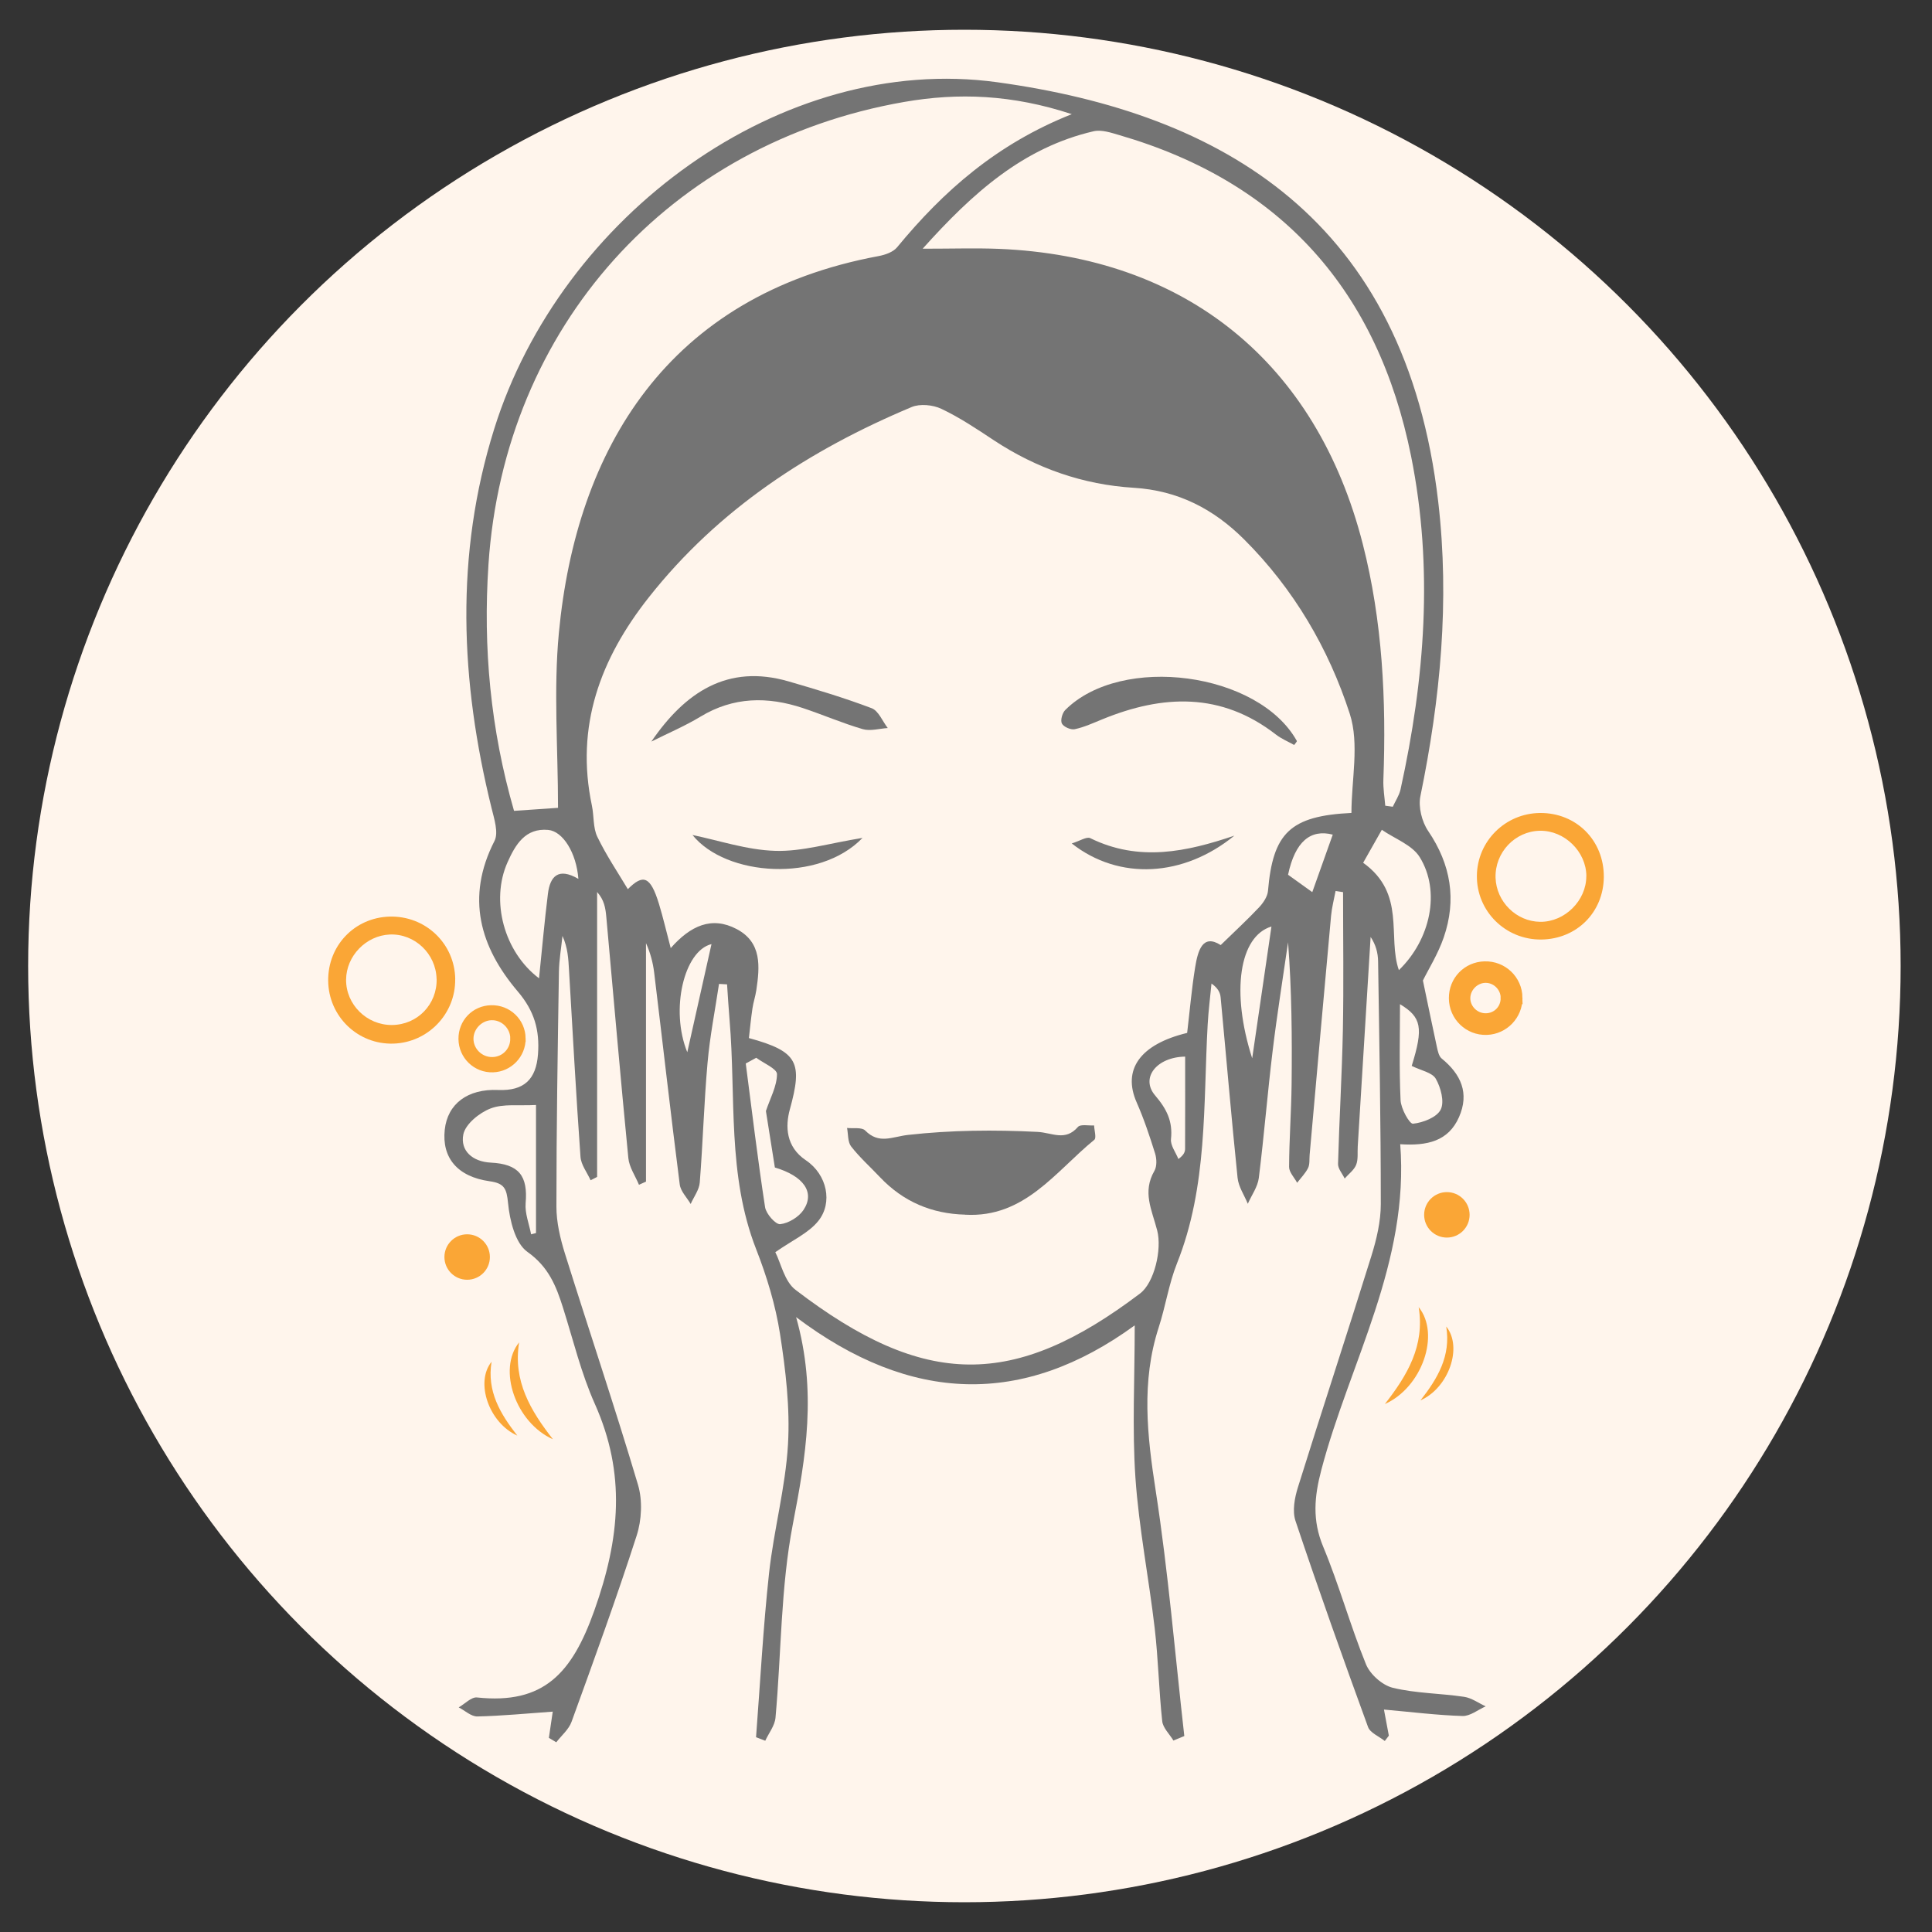 <svg viewBox="0 0 300 300" version="1.1" xmlns="http://www.w3.org/2000/svg">
  <rect x="0" y="0" width="300" height="300" fill="#333333" stroke="none"/>
  <defs>
    <style>
      .cls-1, .cls-2, .cls-3 {
        fill: #faa636;
      }

      .cls-4 {
        fill: #fff5ec;
      }

      .cls-5 {
        fill: #747474;
      }

      .cls-2 {
        stroke-width: 2px;
      }

      .cls-2, .cls-3 {
        stroke: #faa636;
        stroke-miterlimit: 10;
      }
    </style>
  </defs>
  
  <g>
    <g id="Layer_1">
      <g data-sanitized-data-name="Layer_1" data-name="Layer_1" id="Layer_1-2">
        <circle r="145.38" cy="150" cx="149.75" class="cls-4"></circle>
      </g>
      <g>
        <path d="M217.42,177.59c1.46,18.47-7.84,33.95-12.24,50.64-1.1,4.18-1.43,7.83.28,11.93,2.49,5.98,4.21,12.27,6.65,18.27.64,1.57,2.55,3.26,4.17,3.65,3.59.87,7.38.85,11.06,1.4,1.17.17,2.24.97,3.36,1.48-1.2.53-2.41,1.53-3.59,1.5-3.96-.12-7.91-.62-12.21-1,.28,1.47.52,2.76.76,4.05-.21.28-.42.55-.63.83-.89-.72-2.27-1.26-2.6-2.17-3.88-10.63-7.68-21.29-11.27-32.02-.51-1.53-.13-3.57.38-5.2,3.74-11.99,7.67-23.91,11.4-35.9.81-2.6,1.47-5.38,1.47-8.08,0-12.57-.23-25.13-.42-37.7-.02-1.28-.34-2.56-1.16-3.78-.67,10.84-1.33,21.68-2,32.52-.06.96.09,2.02-.25,2.87-.33.81-1.17,1.42-1.78,2.12-.36-.76-1.05-1.53-1.03-2.27.19-6.9.61-13.8.75-20.7.14-7.16.03-14.33.03-21.5-.39-.06-.77-.12-1.16-.18-.24,1.28-.58,2.55-.7,3.84-1.13,12.37-2.23,24.75-3.33,37.13-.06.69.04,1.46-.24,2.04-.42.84-1.12,1.54-1.7,2.3-.44-.82-1.26-1.65-1.25-2.47.02-4.28.34-8.56.39-12.84.08-7.3.02-14.61-.55-22.03-.81,5.61-1.71,11.2-2.39,16.82-.8,6.58-1.33,13.19-2.15,19.76-.17,1.39-1.12,2.68-1.71,4.02-.55-1.34-1.45-2.65-1.59-4.04-.96-9.33-1.75-18.68-2.63-28.01-.07-.73-.4-1.43-1.42-2.15-.2,2.11-.47,4.21-.59,6.32-.7,12.49.02,25.14-4.77,37.14-1.27,3.18-1.77,6.67-2.84,9.95-2.73,8.43-1.79,16.78-.46,25.36,1.95,12.62,3,25.38,4.44,38.08-.56.23-1.13.46-1.69.7-.6-1-1.63-1.96-1.74-3.01-.52-4.8-.61-9.65-1.17-14.45-.91-7.79-2.45-15.53-2.99-23.34-.52-7.62-.11-15.3-.11-23.67-17.34,12.63-34.75,12.16-52.58-1.28,3.26,11.55,1.51,21.7-.5,32.12-1.9,9.84-1.79,20.05-2.7,30.09-.11,1.23-1.04,2.38-1.59,3.57-.48-.18-.96-.37-1.43-.55.65-8.49,1.1-17.01,2.02-25.47.73-6.69,2.55-13.3,2.94-19.99.33-5.69-.36-11.52-1.24-17.18-.7-4.47-2.05-8.91-3.7-13.13-4.52-11.54-3.12-23.68-4.13-35.58-.16-1.85-.26-3.7-.39-5.55-.42-.02-.83-.05-1.25-.07-.61,4.08-1.42,8.14-1.78,12.24-.55,6.19-.72,12.41-1.21,18.6-.09,1.14-.92,2.22-1.41,3.33-.59-1.01-1.57-1.97-1.7-3.04-1.4-10.95-2.64-21.93-3.97-32.89-.19-1.57-.61-3.12-1.27-4.57v37.03c-.36.16-.73.33-1.09.49-.57-1.38-1.51-2.72-1.65-4.14-1.22-12.5-2.3-25.02-3.43-37.54-.12-1.28-.32-2.56-1.42-3.78v44.24c-.34.17-.67.34-1.01.52-.54-1.21-1.48-2.39-1.57-3.63-.69-9.64-1.21-19.29-1.78-28.94-.1-1.77-.18-3.54-1.02-5.37-.19,1.86-.52,3.71-.55,5.57-.19,12.15-.39,24.3-.39,36.46,0,2.43.59,4.94,1.32,7.28,3.75,11.98,7.77,23.88,11.35,35.92.72,2.42.57,5.47-.21,7.89-3.13,9.72-6.63,19.31-10.11,28.91-.43,1.19-1.57,2.13-2.37,3.18-.38-.23-.76-.46-1.15-.69.19-1.27.38-2.53.6-4.07-4.06.29-7.88.66-11.7.75-.96.02-1.93-.91-2.9-1.41.95-.54,1.96-1.64,2.85-1.54,10.34,1.1,14.74-3.74,18.21-13.51,4-11.23,4.91-21.25.08-32.07-2.13-4.76-3.36-9.92-4.94-14.92-1.07-3.4-2.25-6.37-5.53-8.69-1.9-1.34-2.75-4.91-3.01-7.58-.22-2.27-.58-3.07-2.87-3.39-5.02-.71-7.42-3.66-6.96-7.99.43-4.04,3.57-6.38,8.28-6.18,4.05.17,5.91-1.66,6.2-5.55.28-3.75-.57-6.73-3.14-9.75-5.87-6.9-8.1-14.6-3.62-23.36.66-1.3-.04-3.44-.45-5.11-4.86-19.67-5.71-39.33.41-58.88,10.33-33.04,44.59-58.45,78.13-53.83,34.97,4.82,63.36,21.32,68.46,65.16,1.79,15.4.34,30.58-2.77,45.69-.35,1.68.23,3.98,1.21,5.42,3.53,5.2,4.43,10.67,2.41,16.53-.89,2.58-2.38,4.95-3.23,6.68.8,3.81,1.46,7.07,2.17,10.32.14.63.3,1.43.74,1.79,3,2.45,4.34,5.38,2.69,9.11-1.65,3.74-4.93,4.48-9.15,4.2ZM209.85,126.23c0-5.13,1.26-10.71-.26-15.4-3.28-10.13-8.7-19.38-16.37-27.04-4.74-4.74-10.28-7.63-17.19-8.05-7.84-.48-15.11-3.02-21.71-7.38-2.64-1.75-5.3-3.53-8.15-4.88-1.31-.62-3.32-.82-4.62-.27-15.88,6.66-29.98,15.84-40.79,29.53-7.54,9.54-11.45,20.04-8.85,32.35.34,1.61.16,3.42.84,4.84,1.4,2.9,3.22,5.59,4.74,8.14,2.36-2.37,3.5-2.07,4.83,2.27.66,2.16,1.16,4.36,1.83,6.88,3.07-3.48,6.36-5,10.25-2.95,3.92,2.07,3.59,5.83,3.04,9.49-.14.95-.46,1.88-.6,2.83-.23,1.55-.38,3.12-.55,4.6,7.68,2.09,8.35,3.83,6.36,11.07-.72,2.61-.64,5.81,2.49,7.91,3.29,2.21,4.22,6.59,1.91,9.44-1.52,1.88-4.01,2.97-6.66,4.83.87,1.7,1.42,4.53,3.13,5.84,20.08,15.36,33.93,15.39,53.51.57,2.22-1.68,3.42-6.86,2.66-9.78-.85-3.28-2.33-5.97-.43-9.27.4-.7.36-1.87.1-2.7-.84-2.68-1.73-5.36-2.86-7.92-2.24-5.08.51-9.02,7.84-10.79.4-3.35.69-6.78,1.24-10.17.43-2.66,1.18-5.25,3.97-3.47,2.22-2.16,4.16-3.95,5.96-5.86.64-.68,1.3-1.65,1.38-2.53.77-9,3.41-11.67,12.99-12.13ZM166.44,17.73c-9.28-3.06-17.66-3.36-26.04-1.9-36.43,6.35-62.1,34.93-64.55,71.81-.86,12.89.31,25.6,3.97,38.27,2.37-.16,4.51-.31,6.83-.47,0-9.28-.71-18.28.13-27.15,2.69-28.49,16.82-52.44,49.67-58.53,1.01-.19,2.24-.62,2.85-1.36,7.19-8.73,15.47-16.05,27.14-20.68ZM215.09,125.11c.39.05.79.11,1.18.16.41-.89.99-1.74,1.2-2.67,3.78-17.15,5.13-34.43,1.64-51.78-5.15-25.56-20-42.48-45.27-49.83-1.3-.38-2.79-.89-4.02-.61-10.92,2.54-18.75,9.54-26.55,18.24,4.66,0,8.23-.12,11.78.02,29.04,1.17,49.36,17.66,56.56,45.83,3.07,12.02,3.66,24.26,3.2,36.59-.05,1.34.18,2.7.29,4.04ZM89.81,136.46c-.31-4.03-2.4-7.38-4.68-7.59-3.57-.33-5.1,2.3-6.31,5-2.7,6.01-.54,13.96,4.88,18.04.46-4.43.84-8.79,1.38-13.12.33-2.68,1.58-4.15,4.73-2.32ZM217.21,150.65c4.92-4.75,6.53-12.25,3.24-17.56-1.18-1.9-3.88-2.85-5.88-4.24-1.07,1.89-2.14,3.78-2.9,5.12,6.71,4.81,3.73,11.49,5.55,16.68ZM82.48,191.66c.25-.06.5-.13.75-.19v-19.89c-2.66.15-5.07-.22-7.05.54-1.73.66-3.89,2.41-4.23,4.01-.52,2.55,1.43,4.26,4.25,4.4,4.37.22,5.79,2.04,5.42,6.3-.13,1.57.54,3.22.85,4.83ZM120.32,181.28c-.53-3.33-.99-6.22-1.39-8.76.66-1.98,1.71-3.85,1.72-5.73,0-.84-2.08-1.69-3.22-2.54-.54.3-1.09.59-1.63.89.97,7.44,1.86,14.9,3,22.31.16,1.04,1.64,2.71,2.35,2.64,1.29-.14,2.87-1.1,3.61-2.2,1.85-2.77-.02-5.29-4.43-6.6ZM219.21,165.51c1.84-5.92,1.53-7.56-1.82-9.58,0,5.01-.14,9.97.09,14.91.06,1.32,1.39,3.7,1.93,3.65,1.55-.16,3.69-.98,4.3-2.19.61-1.21.02-3.43-.76-4.79-.55-.97-2.29-1.28-3.75-2ZM184.04,164.07c-4.44.06-6.99,3.31-4.68,6.02,1.82,2.13,2.76,4.03,2.47,6.79-.1.98.74,2.06,1.15,3.09.87-.63,1.04-1.12,1.04-1.61.02-4.66.01-9.32.01-14.29ZM197.43,143.87c-4.99,1.5-6.31,10.14-2.99,20.46,1.07-7.29,2.02-13.81,2.99-20.46ZM110.48,146.6c-4.29,1.04-6.43,10.25-3.76,16.79,1.23-5.48,2.49-11.12,3.76-16.79ZM203.77,138.53c1-2.8,2.1-5.89,3.18-8.93-3.42-.88-5.84,1.02-6.94,6.23,1.36.98,2.69,1.93,3.76,2.7Z" class="cls-5"></path>
        <path d="M70.68,152.06c.07,5.35-4.2,9.81-9.56,9.99-5.54.19-10.11-4.21-10.16-9.77-.05-5.45,4.1-9.79,9.52-9.95,5.58-.16,10.14,4.18,10.21,9.72ZM67.79,152c-.09-3.91-3.4-7.05-7.26-6.89-3.69.16-6.76,3.33-6.79,7.01-.03,3.86,3.21,7.07,7.12,7.04,3.95-.02,7.03-3.2,6.94-7.16Z" class="cls-1"></path>
        <path d="M249.04,136.17c-.04,5.48-4.2,9.65-9.7,9.72-5.57.06-10.07-4.4-10.01-9.92.06-5.36,4.41-9.68,9.8-9.73,5.64-.05,9.95,4.27,9.91,9.94ZM246.33,136.04c-.02-3.81-3.4-7.11-7.22-7.04-3.88.07-7,3.38-6.88,7.3.12,3.73,3.23,6.8,6.93,6.84,3.81.04,7.18-3.3,7.16-7.1Z" class="cls-1"></path>
        <path d="M81.12,161.24c.03,2.56-2.01,4.69-4.57,4.77-2.65.09-4.83-2.01-4.86-4.67-.03-2.6,1.96-4.68,4.55-4.75,2.67-.08,4.84,2,4.88,4.65ZM79.74,161.21c-.04-1.87-1.63-3.37-3.47-3.29-1.76.07-3.23,1.59-3.25,3.35-.01,1.85,1.53,3.38,3.4,3.37,1.89-.01,3.36-1.53,3.31-3.42Z" class="cls-3"></path>
        <path d="M235.41,154.93c.03,2.56-2.01,4.69-4.57,4.77-2.65.09-4.83-2.01-4.86-4.67-.03-2.6,1.96-4.68,4.55-4.75,2.67-.08,4.84,2,4.88,4.65ZM234.03,154.91c-.04-1.87-1.63-3.37-3.47-3.29-1.76.07-3.23,1.59-3.25,3.35-.01,1.85,1.53,3.38,3.4,3.37,1.89-.01,3.36-1.53,3.31-3.42Z" class="cls-2"></path>
        <path d="M215.04,218.02c3.47-4.44,6.23-9.05,5.25-15.05,3.4,4.2.53,12.48-5.25,15.05Z" class="cls-1"></path>
        <path d="M220.57,217.45c2.65-3.38,4.75-6.89,4-11.47,2.59,3.2.4,9.51-4,11.47Z" class="cls-1"></path>
        <path d="M85.86,223.49c-3.47-4.44-6.23-9.05-5.25-15.05-3.4,4.2-.53,12.48,5.25,15.05Z" class="cls-1"></path>
        <path d="M80.33,222.92c-2.65-3.38-4.75-6.89-4-11.47-2.59,3.2-.4,9.51,4,11.47Z" class="cls-1"></path>
        <path d="M149.87,188.61c-5.18-.13-9.61-2.01-13.21-5.8-1.5-1.59-3.15-3.06-4.49-4.78-.55-.7-.45-1.91-.64-2.88.96.11,2.28-.14,2.81.39,2.16,2.19,4.18.97,6.65.69,6.65-.75,13.43-.81,20.12-.47,2.27.12,4.29,1.51,6.27-.77.4-.46,1.65-.18,2.51-.23.03.76.39,1.94.03,2.23-6.05,4.93-10.81,12.14-20.04,11.63Z" class="cls-5"></path>
        <path d="M200.96,115.68c-.95-.53-1.99-.96-2.85-1.63-8.49-6.59-17.57-6.2-26.96-2.35-1.4.57-2.8,1.22-4.27,1.53-.61.13-1.72-.36-1.99-.88-.26-.49.06-1.64.52-2.1,8.74-8.74,30.02-5.88,35.96,4.8.05.09-.23.36-.41.63Z" class="cls-5"></path>
        <path d="M101.14,115.15c5.22-7.63,11.82-12.1,21.32-9.34,4.34,1.26,8.67,2.56,12.89,4.16,1.07.41,1.68,2.02,2.5,3.08-1.3.08-2.71.51-3.88.17-3.16-.92-6.19-2.24-9.32-3.28-5.46-1.81-10.76-1.76-15.88,1.34-2.43,1.47-5.08,2.59-7.63,3.87Z" class="cls-5"></path>
        <path d="M107.53,129.66c4.1.84,8.45,2.33,12.85,2.46,4.14.13,8.33-1.17,13.55-2.01-6.73,7-21.21,6-26.4-.45Z" class="cls-5"></path>
        <path d="M191.67,129.76c-7.87,6.43-17.88,7.01-25.25,1.21,1.26-.38,2.31-1.1,2.88-.82,7.56,3.72,14.96,2.12,22.37-.39Z" class="cls-5"></path>
        <circle r="3.53" cy="195.19" cx="72.54" class="cls-1"></circle>
        <circle r="3.53" cy="188.64" cx="224.67" class="cls-1"></circle>
      </g>
    </g>
  </g>
</svg>